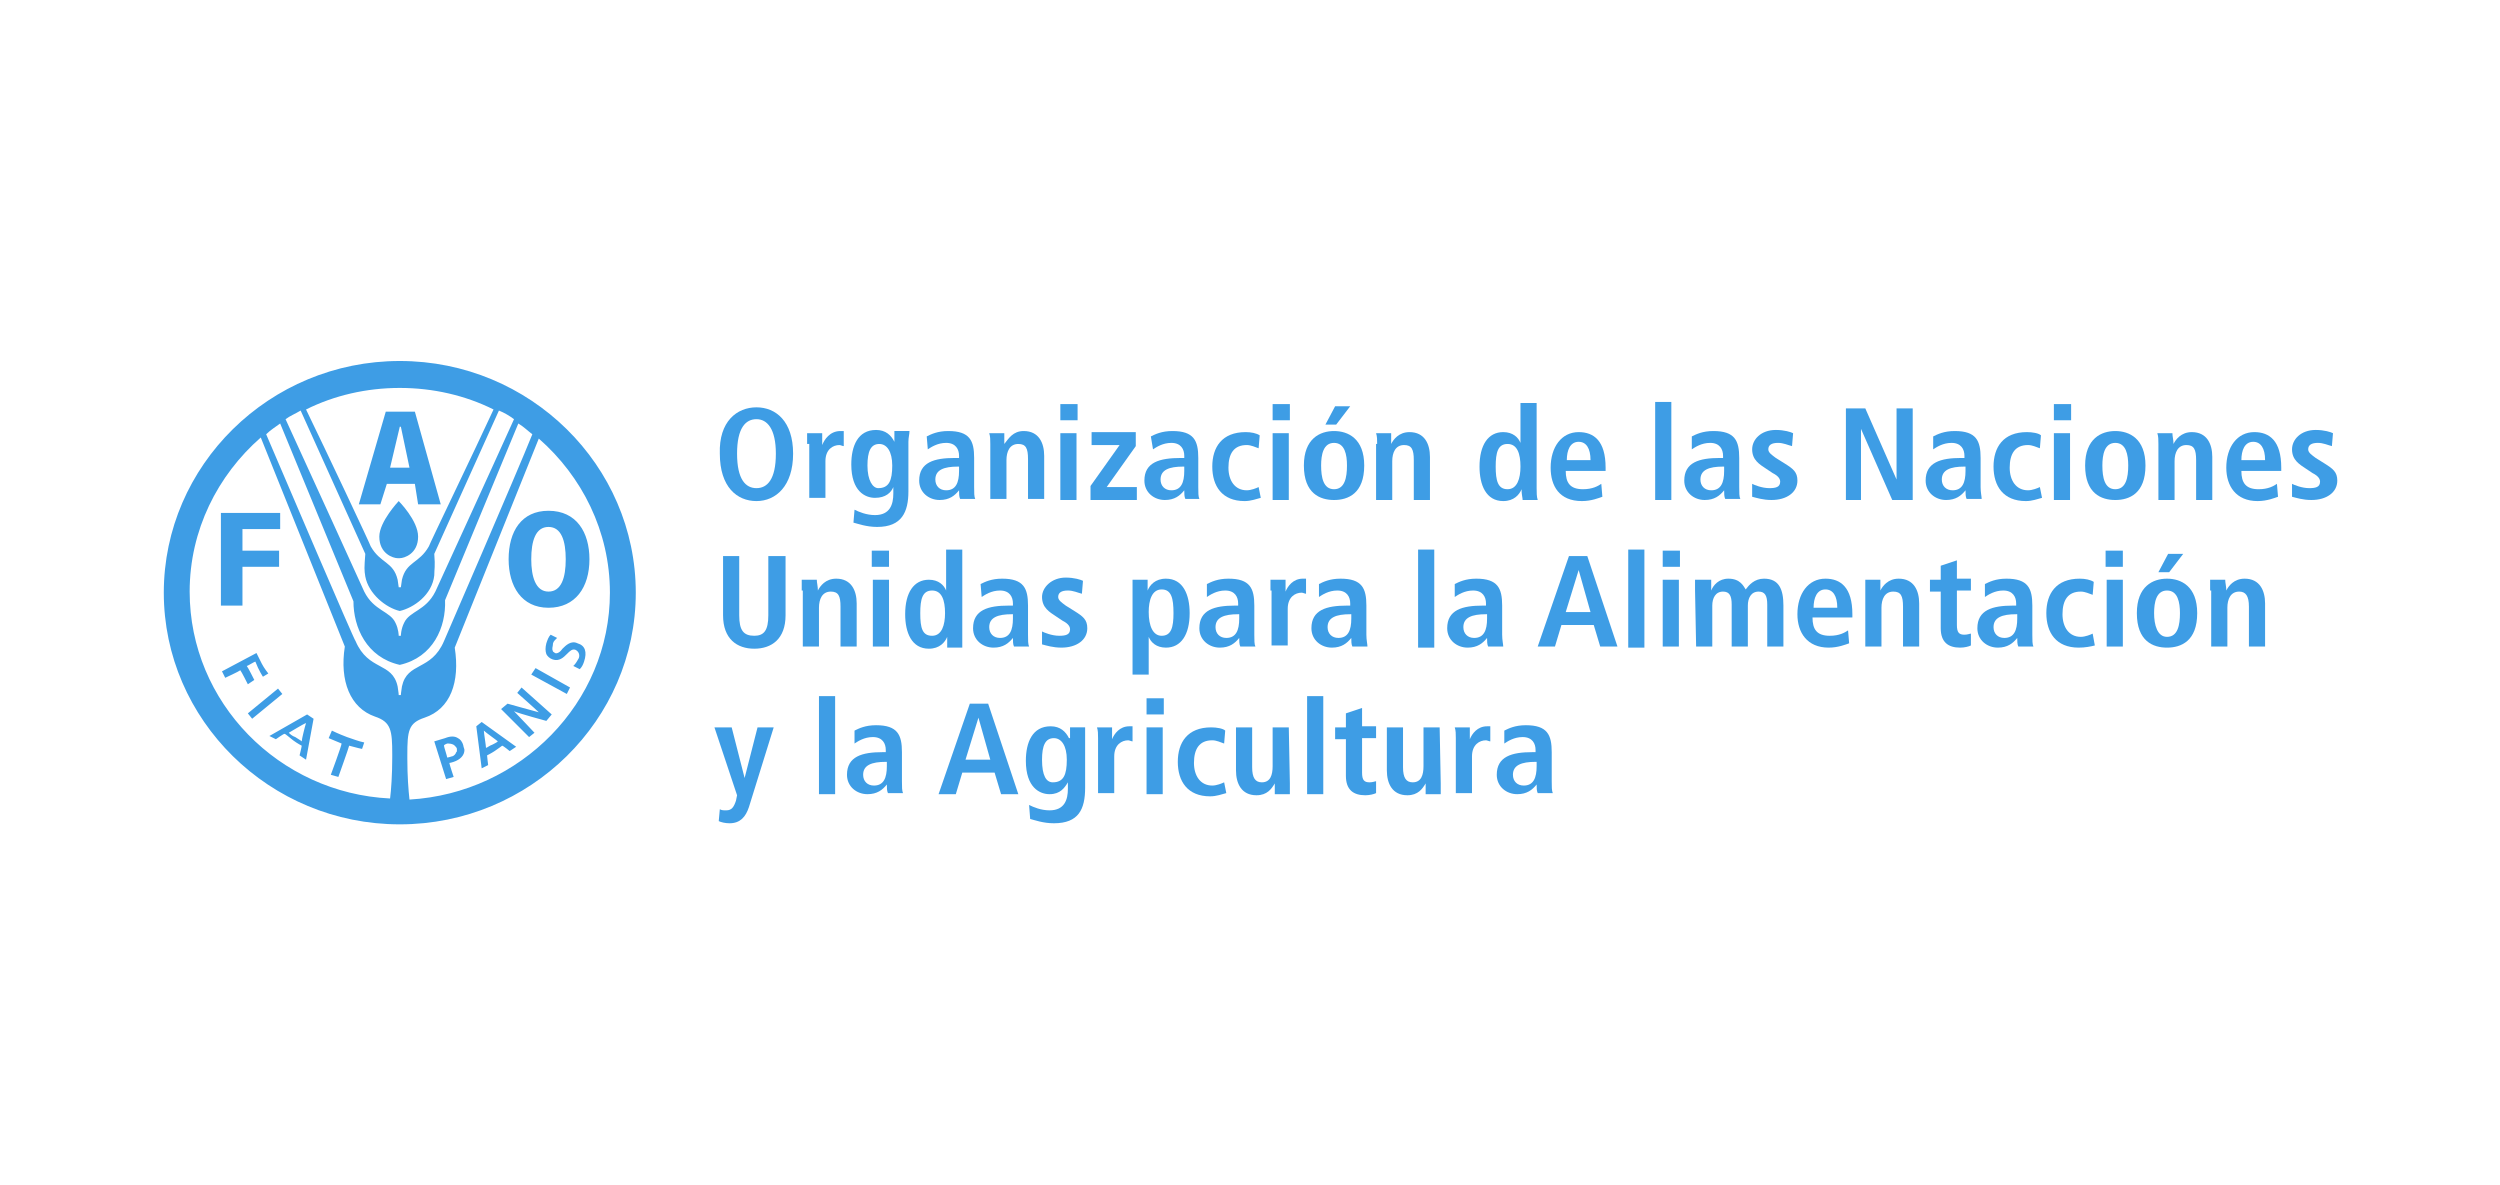 <svg xmlns="http://www.w3.org/2000/svg" xmlns:xlink="http://www.w3.org/1999/xlink" id="Capa_1" x="0px" y="0px" viewBox="0 0 232 110" style="enable-background:new 0 0 232 110;" xml:space="preserve"><style type="text/css">	.st0{fill:#BC1411;}	.st1{fill:#C1CE48;}	.st2{fill:#47924C;}	.st3{fill:#6DA64E;}	.st4{fill-rule:evenodd;clip-rule:evenodd;fill:#023A1B;}	.st5{fill:#023A1B;}	.st6{fill:#61A054;}	.st7{fill:#357945;}	.st8{fill:#71AD67;}	.st9{fill:#E01A2F;}	.st10{fill:#154691;}	.st11{fill:#E2172E;}	.st12{fill:#3E9DE5;}	.st13{fill:#969593;}	.st14{fill-rule:evenodd;clip-rule:evenodd;fill:#F5333F;}	.st15{fill-rule:evenodd;clip-rule:evenodd;fill:#838484;}	.st16{fill-rule:evenodd;clip-rule:evenodd;fill:#585856;}	.st17{fill-rule:evenodd;clip-rule:evenodd;fill:#CE3732;}	.st18{fill-rule:evenodd;clip-rule:evenodd;fill:#2B3D87;}	.st19{fill:#2B3D87;}	.st20{fill-rule:evenodd;clip-rule:evenodd;fill:#16A068;}	.st21{fill:#FFFFFF;}	.st22{fill:#221F20;}	.st23{fill-rule:evenodd;clip-rule:evenodd;fill:#C24A4B;}	.st24{fill-rule:evenodd;clip-rule:evenodd;fill:#FFFFFF;}	.st25{fill-rule:evenodd;clip-rule:evenodd;fill:#1D698E;}	.st26{fill:#E06637;}	.st27{fill:#094050;}	.st28{fill:#DC4F3F;}	.st29{fill:#A03034;}	.st30{fill:#E27739;}	.st31{fill:#383C3C;}	.st32{fill:#747B80;}	.st33{fill:#436D9A;}	.st34{fill:#AD4F5C;}	.st35{fill:#EAC964;}	.st36{fill:#2D295F;}	.st37{fill:#2C275D;}	.st38{fill:#A38B50;}	.st39{fill:#0546B4;}	.st40{fill:#2C5062;}	.st41{fill:#DA3832;}	.st42{fill:#6EA2B9;}	.st43{fill:#66A8CD;}	.st44{fill:#C9E2EF;}	.st45{fill:#6E2D73;}	.st46{fill:#942336;}</style><g>	<g>		<g>			<path class="st12" d="M37.1,76.5C25,76.5,15.2,66.8,15.2,55c0-11.8,9.8-21.5,21.9-21.5C49.2,33.5,59,43.2,59,55    C59,66.8,49.2,76.5,37.1,76.5 M37,46.5c0,0,1.8,1.8,1.8,3.3c0,1.6-1.3,2-1.7,2H37h0h-0.1c-0.4,0-1.7-0.4-1.7-2    C35.2,48.4,37,46.5,37,46.5 M20.5,56.2h2v-3.6h3.4v-1.5h-3.4v-2H26v-1.5h-5.5V56.2z M38.8,46.8h2.1l-2.4-8.6h-2.7l-2.5,8.6h2    l0.6-1.9h2.6L38.8,46.8z M38,43.4h-1.8l0.9-3.8h0.1L38,43.4z M47.2,51.9c0,2.5,1.2,4.5,3.7,4.5c2.5,0,3.8-1.9,3.8-4.5    c0-2.5-1.2-4.5-3.8-4.5C48.4,47.4,47.2,49.3,47.2,51.9 M49.3,51.9c0-1.7,0.4-3,1.6-3c1.2,0,1.6,1.3,1.6,3c0,1.7-0.4,3-1.6,3    C49.7,54.9,49.3,53.5,49.3,51.9 M36.2,74.1c0.1-0.8,0.2-2.2,0.2-3.8V70c0-2.2-0.1-3-1.6-3.5c-2.3-0.8-3.3-3.3-2.8-6.5l-7.8-19.4    c-4,3.5-6.6,8.6-6.6,14.3C17.6,65.2,25.9,73.6,36.2,74.1 M37.1,61.7c-3.1-0.7-4.3-3.5-4.3-5.9L26,39.3c-0.4,0.3-0.9,0.6-1.3,1    c1.5,3.5,8.2,19.2,8.3,19.2c1.2,2.8,3.4,1.9,3.9,4.2c0.1,0.6,0.1,0.8,0.1,0.8h0.2c0,0,0-0.2,0.1-0.8c0.5-2.3,2.7-1.4,3.9-4.2    c0,0,6.8-15.7,8.2-19.2c-0.4-0.3-0.8-0.7-1.3-1l-6.8,16.4C41.4,58.2,40.2,61,37.1,61.7 M37.1,56.7c-1.3-0.3-2.9-1.6-3.2-3.2    c-0.1-0.6-0.1-0.8,0-2.1l-6-13.3c-0.5,0.3-1,0.5-1.4,0.8c1.8,3.9,7.3,16,7.3,16c0.9,1.8,2.4,1.8,2.9,2.9c0.3,0.6,0.3,1.2,0.3,1.2    h0.2c0,0,0-0.6,0.3-1.2c0.5-1.1,2-1.1,2.9-2.9c0,0,5.5-12,7.3-16c-0.4-0.3-0.9-0.6-1.4-0.8l-6,13.3c0.1,1.2,0,1.4,0,2    C40.1,55.2,38.4,56.4,37.1,56.7L37.1,56.7L37.1,56.7z M37.2,54.5l0.1-0.7c0.4-1.7,1.6-1.5,2.5-3.1c0,0,0,0,0,0    c0-0.1,4.3-9,6-12.7c-2.6-1.3-5.6-2-8.7-2c-3.1,0-6.1,0.7-8.7,2c1.8,3.7,6,12.6,6,12.7c0,0,0,0,0,0c0.9,1.6,2.1,1.4,2.5,3.1    l0.1,0.7H37.2z M56.6,55c0-5.7-2.6-10.8-6.6-14.3l-7.8,19.4c0.5,3.2-0.4,5.7-2.8,6.5c-1.5,0.5-1.6,1.2-1.6,3.5v0.3    c0,1.6,0.1,2.9,0.2,3.8C48.3,73.6,56.6,65.2,56.6,55 M23.8,60.6c0,0,0.3,0.6,0.5,1c0.2,0.4,0.6,0.9,0.6,0.9l-0.5,0.3    c0,0-0.4-0.6-0.7-1.4c-0.1,0-0.7,0.4-0.8,0.4c0.1,0.1,0.7,1.3,0.7,1.3L23,63.5c0,0-0.6-1.2-0.7-1.3c-0.1,0.1-1.4,0.7-1.4,0.7    l-0.3-0.6L23.8,60.6L23.8,60.6z M25.8,63.9l0.4,0.5l-2.8,2.3L23,66.2L25.8,63.9L25.8,63.9z M28.5,66.3l0.6,0.4l-0.7,3.8l-0.6-0.4    c0,0,0.2-0.8,0.2-0.9c0,0-0.4-0.2-0.8-0.5c-0.4-0.3-0.7-0.6-0.8-0.6c-0.1,0-0.8,0.5-0.8,0.5L25,68.3L28.5,66.3L28.5,66.3z     M26.8,68c0.1,0.1,0.3,0.3,0.6,0.4c0.3,0.2,0.5,0.3,0.6,0.4c0-0.2,0.3-1.4,0.4-1.7C28.1,67.2,27,67.9,26.8,68 M30.8,67.8    c0,0,0.6,0.3,1.4,0.6c0.6,0.2,1.1,0.4,1.6,0.5l-0.2,0.6c0,0-0.5-0.1-1.2-0.3c0,0.1-1,2.9-1,2.9l-0.7-0.2c0,0,1-2.7,1-2.9    c-0.7-0.3-1.2-0.5-1.2-0.5L30.8,67.8z M42.5,68.5c0.2,0.1,0.4,0.3,0.5,0.7c0,0.1,0.1,0.3,0.1,0.4c0,0.5-0.4,0.9-1,1.1    c0,0-0.3,0.1-0.4,0.1c0,0.1,0.4,1.3,0.4,1.3l-0.7,0.2l-1.1-3.5l1-0.3C41.8,68.3,42.2,68.3,42.5,68.5 M41.2,69.2    c0,0.1,0.3,1,0.3,1.1c0.1,0,0.4-0.1,0.4-0.1c0.1,0,0.3-0.1,0.4-0.3c0-0.1,0.1-0.1,0.1-0.2c0-0.1,0-0.1,0-0.2    c0-0.1-0.1-0.2-0.2-0.3C42,69,41.7,69,41.5,69C41.5,69,41.2,69.1,41.2,69.2 M44.7,67l3.2,2.3l-0.6,0.4c0,0-0.6-0.5-0.7-0.5    c0,0-0.4,0.3-0.7,0.5c-0.3,0.2-0.7,0.4-0.7,0.4c0,0.1,0.1,0.9,0.1,0.9l-0.6,0.3l-0.5-3.9L44.7,67z M45.1,69.4    c0.1,0,0.3-0.2,0.6-0.3c0.2-0.1,0.4-0.2,0.5-0.3c-0.1-0.1-1.1-0.8-1.3-1C44.9,68,45.1,69.2,45.1,69.4 M48.4,63.8l2.8,2.5    l-0.5,0.6c0,0-2.6-0.7-3-0.9c0.3,0.3,1.9,2,1.9,2l-0.5,0.4l-2.6-2.6l0.6-0.5c0,0,2.5,0.7,2.9,0.8c-0.3-0.3-2-1.8-2-1.8L48.4,63.8    z M49.7,62l3.2,1.8l-0.3,0.6l-3.3-1.8L49.7,62z M51.1,58.9l0.6,0.3l-0.1,0.1c-0.2,0.2-0.3,0.3-0.3,0.6c0,0.1-0.1,0.3,0,0.5    c0,0.1,0.1,0.1,0.2,0.2c0.2,0.1,0.5-0.1,0.7-0.4c0.3-0.3,0.8-0.8,1.4-0.5c0.7,0.2,0.9,0.8,0.6,1.7c-0.1,0.3-0.2,0.5-0.4,0.7l0,0    l-0.6-0.3l0.1-0.1c0.1-0.1,0.3-0.4,0.4-0.6c0.1-0.2,0.1-0.6-0.3-0.8c-0.3-0.1-0.5,0.1-0.8,0.4c-0.3,0.3-0.7,0.7-1.3,0.5    c-0.3-0.1-0.5-0.3-0.6-0.5c-0.1-0.3-0.1-0.6,0-1C50.8,59.4,50.9,59.1,51.1,58.9L51.1,58.9z"></path>			<path class="st12" d="M70.2,37.8c1.8,0,3.4,1.3,3.4,4.3c0,3-1.6,4.4-3.4,4.4c-1.8,0-3.4-1.3-3.4-4.4    C66.7,39.1,68.4,37.8,70.2,37.8 M70.2,45.3c1,0,1.8-0.8,1.8-3.2c0-2.3-0.8-3.2-1.8-3.2c-1,0-1.8,0.8-1.8,3.2    C68.4,44.5,69.2,45.3,70.2,45.3"></path>			<path class="st12" d="M74.9,41.2c0-0.4,0-0.7,0-1h1.4c0,0.4,0,0.8,0,1.1h0C76.5,40.8,77,40,78,40c0.1,0,0.2,0,0.3,0v1.4    c-0.1,0-0.3-0.1-0.4-0.1c-0.6,0-1.3,0.4-1.3,1.5v3.4h-1.5V41.2z"></path>			<path class="st12" d="M79.3,47.3c0.4,0.2,1.1,0.5,1.9,0.5c1.4,0,1.7-1,1.7-2v-0.6h0c-0.2,0.5-0.7,1-1.7,1c-0.9,0-2.2-0.6-2.2-3.1    c0-1.7,0.6-3.2,2.3-3.2c0.9,0,1.4,0.5,1.7,1.1h0c0-0.3,0-0.6,0-1h1.4c0,0.3-0.1,0.6-0.1,1v4.6c0,1.9-0.6,3.3-2.9,3.3    c-1,0-1.8-0.3-2.2-0.4L79.3,47.3z M81.5,45.3c1,0,1.3-0.7,1.3-2.1c0-1.3-0.5-2-1.2-2c-0.8,0-1.1,0.7-1.1,2    C80.5,44.6,81,45.3,81.5,45.3"></path>			<path class="st12" d="M86,40.5c0.4-0.2,1-0.5,2-0.5c2,0,2.4,0.9,2.4,2.5v2.7c0,0.5,0,0.9,0.1,1.1h-1.4c-0.1-0.2-0.1-0.5-0.1-0.8    h0c-0.4,0.5-0.9,0.9-1.8,0.9c-1,0-1.9-0.7-1.9-1.8c0-1.7,1.4-2.1,3.3-2.1H89v-0.2c0-0.6-0.3-1.2-1.2-1.2c-0.8,0-1.4,0.4-1.7,0.6    L86,40.5z M89,43.3h-0.1c-1.3,0-2.1,0.3-2.1,1.2c0,0.6,0.4,1,1,1c0.9,0,1.2-0.7,1.2-1.8V43.3z"></path>			<path class="st12" d="M91.9,41.2c0-0.4,0-0.7-0.1-1h1.4c0,0.3,0,0.6,0,1h0C93.6,40.7,94,40,95,40c1.4,0,1.9,1.1,1.9,2.3v4h-1.5    v-3.7c0-1-0.2-1.4-0.9-1.4c-0.8,0-1.1,0.7-1.1,1.5v3.6h-1.5V41.2z"></path>		</g>		<path class="st12" d="M98.4,39h1.6v-1.5h-1.6V39z M98.4,46.4h1.5v-6.2h-1.5V46.4z"></path>		<polygon class="st12" points="101.2,45.1 103.9,41.3 101.3,41.3 101.3,40.1 105.4,40.1 105.4,41.4 102.7,45.2 105.5,45.2    105.5,46.4 101.2,46.4 101.2,45.1   "></polygon>		<g>			<path class="st12" d="M106.8,40.5c0.4-0.2,1-0.5,2-0.5c2,0,2.4,0.9,2.4,2.5v2.7c0,0.5,0,0.9,0.1,1.1H110    c-0.1-0.2-0.1-0.5-0.1-0.8h0c-0.4,0.5-0.9,0.9-1.8,0.9c-1,0-1.9-0.7-1.9-1.8c0-1.7,1.4-2.1,3.4-2.1h0.3v-0.2    c0-0.6-0.3-1.2-1.2-1.2c-0.8,0-1.4,0.4-1.7,0.6L106.8,40.5z M109.9,43.3h-0.1c-1.3,0-2.1,0.3-2.1,1.2c0,0.6,0.4,1,1,1    c0.9,0,1.2-0.7,1.2-1.8V43.3z"></path>			<path class="st12" d="M117,46.2c-0.4,0.1-0.9,0.3-1.5,0.3c-2.1,0-3-1.4-3-3.2c0-1.8,0.9-3.2,3.1-3.2c0.5,0,1,0.1,1.3,0.3    l-0.1,1.2c-0.3-0.1-0.7-0.3-1.1-0.3c-1.2,0-1.7,0.8-1.7,2.1c0,1.2,0.6,2.1,1.7,2.1c0.4,0,0.9-0.2,1.1-0.3L117,46.2z"></path>		</g>		<path class="st12" d="M118.1,39h1.6v-1.5h-1.6V39z M118.1,46.4h1.5v-6.2h-1.5V46.4z"></path>		<g>			<path class="st12" d="M123.8,40c1.3,0,2.8,0.7,2.8,3.2c0,2.6-1.5,3.2-2.8,3.2c-1.3,0-2.8-0.6-2.8-3.2C121,40.7,122.5,40,123.8,40     M123.8,45.4c1,0,1.2-1.1,1.2-2.2c0-1-0.2-2.1-1.2-2.1c-1,0-1.2,1.1-1.2,2.1C122.6,44.3,122.8,45.4,123.8,45.4 M123.9,37.7h1.4    l-1.3,1.7h-1L123.9,37.7z"></path>			<path class="st12" d="M127.8,41.2c0-0.4,0-0.7-0.1-1h1.4c0,0.3,0,0.6,0,1h0c0.2-0.4,0.7-1.1,1.7-1.1c1.4,0,1.9,1.1,1.9,2.3v4    h-1.5v-3.7c0-1-0.2-1.4-0.9-1.4c-0.8,0-1.1,0.7-1.1,1.5v3.6h-1.5V41.2z"></path>			<path class="st12" d="M142.6,37.3v8c0,0.4,0,0.8,0.1,1.1h-1.4c0-0.2-0.1-0.5-0.1-1h0c-0.2,0.5-0.7,1.1-1.7,1.1    c-1.6,0-2.2-1.5-2.2-3.2c0-2,0.8-3.2,2.2-3.2c0.9,0,1.4,0.5,1.6,1h0v-3.7H142.6z M139.9,45.4c0.9,0,1.2-1,1.2-2.1    c0-1.2-0.3-2.1-1.2-2.1c-0.9,0-1.1,0.8-1.1,2.1C138.8,44.6,139,45.4,139.9,45.4"></path>			<path class="st12" d="M148.7,46.1c-0.3,0.1-1,0.4-1.9,0.4c-2.1,0-2.9-1.4-2.9-3.1c0-1.9,1-3.3,2.6-3.3c1.4,0,2.5,0.8,2.5,3.3v0.3    h-3.7c0,1.1,0.4,1.7,1.6,1.7c0.9,0,1.4-0.3,1.7-0.5L148.7,46.1z M147.6,42.7c0-1.1-0.4-1.7-1.1-1.7c-0.8,0-1.1,0.8-1.1,1.7H147.6    z"></path>		</g>		<rect x="153.6" y="37.3" class="st12" width="1.5" height="9.1"></rect>		<g>			<path class="st12" d="M157,40.5c0.4-0.2,1-0.5,2-0.5c2,0,2.4,0.9,2.4,2.5v2.7c0,0.5,0,0.9,0.1,1.1h-1.4c-0.1-0.2-0.1-0.5-0.1-0.8    h0c-0.4,0.5-0.9,0.9-1.8,0.9c-1,0-1.9-0.7-1.9-1.8c0-1.7,1.4-2.1,3.3-2.1h0.3v-0.2c0-0.6-0.3-1.2-1.2-1.2c-0.8,0-1.4,0.4-1.7,0.6    L157,40.5z M160,43.3h-0.1c-1.3,0-2.1,0.3-2.1,1.2c0,0.6,0.4,1,1,1c0.9,0,1.2-0.7,1.2-1.8V43.3z"></path>			<path class="st12" d="M162.6,44.9c0.2,0.1,0.9,0.4,1.6,0.4c0.6,0,1-0.1,1-0.6c0-0.2-0.1-0.5-0.7-0.8l-0.6-0.4    c-0.6-0.4-1.3-0.8-1.3-1.8c0-0.9,0.8-1.8,2.2-1.8c0.8,0,1.4,0.2,1.6,0.3l-0.1,1.2c-0.4-0.1-0.8-0.3-1.3-0.3    c-0.6,0-0.9,0.2-0.9,0.6c0,0.3,0.3,0.5,0.7,0.8l0.8,0.5c0.8,0.5,1.2,0.8,1.2,1.6c0,1.1-1,1.8-2.4,1.8c-0.8,0-1.4-0.2-1.8-0.3    L162.6,44.9z"></path>		</g>		<polygon class="st12" points="171.3,37.9 173.1,37.9 176,44.5 176,44.5 176,37.9 177.5,37.9 177.5,46.4 175.6,46.4 172.7,39.8    172.7,39.8 172.7,46.4 171.3,46.4   "></polygon>		<g>			<path class="st12" d="M179.4,40.5c0.4-0.2,1-0.5,2-0.5c2,0,2.4,0.9,2.4,2.5v2.7c0,0.5,0.1,0.9,0.1,1.1h-1.4    c-0.1-0.2-0.1-0.5-0.1-0.8h0c-0.4,0.5-0.9,0.9-1.8,0.9c-1,0-1.9-0.7-1.9-1.8c0-1.7,1.4-2.1,3.3-2.1h0.3v-0.2    c0-0.6-0.3-1.2-1.2-1.2c-0.8,0-1.4,0.4-1.7,0.6L179.4,40.5z M182.4,43.3h-0.1c-1.3,0-2.1,0.3-2.1,1.2c0,0.6,0.4,1,1,1    c0.9,0,1.2-0.7,1.2-1.8V43.3z"></path>			<path class="st12" d="M189.5,46.2c-0.4,0.1-0.9,0.3-1.5,0.3c-2.1,0-3-1.4-3-3.2c0-1.8,0.9-3.2,3.1-3.2c0.5,0,1.1,0.1,1.3,0.3    l-0.1,1.2c-0.3-0.1-0.7-0.3-1.1-0.3c-1.2,0-1.7,0.8-1.7,2.1c0,1.2,0.6,2.1,1.7,2.1c0.4,0,0.9-0.2,1.1-0.3L189.5,46.2z"></path>		</g>		<path class="st12" d="M190.6,39h1.6v-1.5h-1.6V39z M190.6,46.4h1.5v-6.2h-1.5V46.4z"></path>		<g>			<path class="st12" d="M196.3,40c1.3,0,2.8,0.7,2.8,3.2c0,2.6-1.5,3.2-2.8,3.2s-2.8-0.6-2.8-3.2C193.5,40.7,195,40,196.3,40     M196.3,45.4c1,0,1.2-1.1,1.2-2.2c0-1-0.2-2.1-1.2-2.1c-1,0-1.2,1.1-1.2,2.1C195.1,44.3,195.3,45.4,196.3,45.4"></path>			<path class="st12" d="M200.3,41.2c0-0.4,0-0.7-0.1-1h1.4c0,0.3,0.1,0.6,0.1,1h0c0.2-0.4,0.7-1.1,1.7-1.1c1.4,0,1.9,1.1,1.9,2.3v4    h-1.5v-3.7c0-1-0.2-1.4-0.9-1.4c-0.8,0-1.1,0.7-1.1,1.5v3.6h-1.5V41.2z"></path>			<path class="st12" d="M211.4,46.1c-0.3,0.1-1,0.4-1.9,0.4c-2,0-2.9-1.4-2.9-3.1c0-1.9,1-3.3,2.6-3.3c1.4,0,2.5,0.8,2.5,3.3v0.3    H208c0,1.1,0.4,1.7,1.6,1.7c0.9,0,1.4-0.3,1.7-0.5L211.4,46.1z M210.2,42.7c0-1.1-0.4-1.7-1.1-1.7c-0.8,0-1.1,0.8-1.1,1.7H210.2z    "></path>			<path class="st12" d="M212.7,44.9c0.2,0.1,0.9,0.4,1.6,0.4c0.6,0,1-0.1,1-0.6c0-0.2-0.1-0.5-0.7-0.8l-0.6-0.4    c-0.6-0.4-1.3-0.8-1.3-1.8c0-0.9,0.8-1.8,2.2-1.8c0.8,0,1.4,0.2,1.6,0.3l-0.1,1.2c-0.4-0.1-0.8-0.3-1.3-0.3    c-0.6,0-0.9,0.2-0.9,0.6c0,0.3,0.3,0.5,0.7,0.8l0.8,0.5c0.8,0.5,1.2,0.8,1.2,1.6c0,1.1-1,1.8-2.4,1.8c-0.8,0-1.4-0.2-1.8-0.3    L212.7,44.9z"></path>			<path class="st12" d="M68.6,51.6v5.5c0,1.4,0.4,1.9,1.4,1.9c0.9,0,1.3-0.5,1.3-1.9v-5.5h1.6v5.5c0,2.2-1.3,3.1-2.9,3.1    c-1.6,0-2.9-0.9-2.9-3.1v-5.5H68.6z"></path>			<path class="st12" d="M74.4,54.8c0-0.4,0-0.7,0-1h1.4c0,0.3,0.1,0.6,0.1,1h0c0.2-0.4,0.7-1.1,1.7-1.1c1.4,0,1.9,1.1,1.9,2.3v4    h-1.5v-3.7c0-1-0.2-1.4-0.9-1.4c-0.8,0-1.1,0.7-1.1,1.5V60h-1.5V54.8z"></path>		</g>		<path class="st12" d="M80.9,52.6h1.6v-1.5h-1.6V52.6z M81,60h1.5v-6.2H81V60z"></path>		<g>			<path class="st12" d="M89.3,51v8c0,0.4,0,0.8,0,1.1h-1.4c0-0.2,0-0.5,0-1h0c-0.2,0.5-0.7,1.1-1.7,1.1c-1.6,0-2.2-1.5-2.2-3.2    c0-2,0.8-3.2,2.2-3.2c0.9,0,1.4,0.5,1.6,1h0V51H89.3z M86.5,59c0.9,0,1.2-1,1.2-2.1c0-1.2-0.3-2.1-1.2-2.1    c-0.9,0-1.1,0.8-1.1,2.1C85.4,58.3,85.6,59,86.5,59"></path>			<path class="st12" d="M91,54.2c0.4-0.2,1-0.5,2-0.5c2,0,2.4,0.9,2.4,2.5v2.7c0,0.5,0,0.9,0.1,1.1h-1.4C94,59.8,94,59.5,94,59.2h0    c-0.4,0.5-0.9,0.9-1.8,0.9c-1,0-1.9-0.7-1.9-1.8c0-1.7,1.4-2.1,3.3-2.1H94V56c0-0.6-0.3-1.2-1.2-1.2c-0.8,0-1.4,0.4-1.7,0.6    L91,54.2z M94,57h-0.1c-1.3,0-2.1,0.3-2.1,1.2c0,0.6,0.4,1,1,1c0.9,0,1.2-0.7,1.2-1.8V57z"></path>			<path class="st12" d="M96.7,58.6c0.2,0.1,0.9,0.4,1.6,0.4c0.6,0,1-0.1,1-0.6c0-0.2-0.1-0.5-0.7-0.8l-0.6-0.4    c-0.6-0.4-1.3-0.8-1.3-1.8c0-0.9,0.9-1.8,2.2-1.8c0.8,0,1.4,0.2,1.6,0.3l-0.1,1.2c-0.4-0.1-0.8-0.3-1.3-0.3    c-0.6,0-0.9,0.2-0.9,0.6c0,0.3,0.3,0.5,0.7,0.8l0.8,0.5c0.8,0.5,1.2,0.8,1.2,1.6c0,1.1-1,1.8-2.4,1.8c-0.8,0-1.4-0.2-1.8-0.3    L96.7,58.6z"></path>			<path class="st12" d="M105.1,54.9c0-0.4,0-0.8,0-1.1h1.4c0,0.2,0,0.5,0,1h0c0.2-0.5,0.7-1.1,1.7-1.1c1.6,0,2.2,1.5,2.2,3.2    c0,2-0.8,3.2-2.2,3.2c-0.9,0-1.4-0.5-1.6-1h0v3.5h-1.5V54.9z M107.8,59c0.9,0,1.1-0.8,1.1-2.1c0-1.4-0.2-2.2-1.1-2.2    c-0.9,0-1.2,1-1.2,2.1C106.6,58.1,107,59,107.8,59"></path>			<path class="st12" d="M112,54.2c0.4-0.2,1-0.5,2-0.5c2,0,2.4,0.9,2.4,2.5v2.7c0,0.5,0,0.9,0.1,1.1h-1.4c-0.1-0.2-0.1-0.5-0.1-0.8    h0c-0.4,0.5-0.9,0.9-1.8,0.9c-1,0-1.9-0.7-1.9-1.8c0-1.7,1.4-2.1,3.3-2.1h0.3V56c0-0.6-0.3-1.2-1.2-1.2c-0.8,0-1.4,0.4-1.7,0.6    L112,54.2z M115,57h-0.1c-1.3,0-2.1,0.3-2.1,1.2c0,0.6,0.4,1,1,1c0.9,0,1.2-0.7,1.2-1.8V57z"></path>			<path class="st12" d="M117.9,54.8c0-0.4,0-0.7,0-1h1.4c0,0.4,0,0.8,0,1.1h0c0.2-0.5,0.7-1.2,1.6-1.2c0.1,0,0.2,0,0.3,0v1.4    c-0.1,0-0.3-0.1-0.4-0.1c-0.6,0-1.3,0.4-1.3,1.5v3.4h-1.5V54.8z"></path>			<path class="st12" d="M122.4,54.2c0.4-0.2,1-0.5,2-0.5c2,0,2.4,0.9,2.4,2.5v2.7c0,0.5,0.1,0.9,0.1,1.1h-1.4    c-0.1-0.2-0.1-0.5-0.1-0.8h0c-0.4,0.5-0.9,0.9-1.8,0.9c-1,0-1.9-0.7-1.9-1.8c0-1.7,1.4-2.1,3.3-2.1h0.3V56c0-0.6-0.3-1.2-1.2-1.2    c-0.8,0-1.4,0.4-1.7,0.6L122.4,54.2z M125.4,57h-0.1c-1.3,0-2.1,0.3-2.1,1.2c0,0.6,0.4,1,1,1c0.9,0,1.2-0.7,1.2-1.8V57z"></path>		</g>		<rect x="131.6" y="51" class="st12" width="1.5" height="9.1"></rect>		<g>			<path class="st12" d="M135,54.2c0.4-0.2,1-0.5,2-0.5c2,0,2.4,0.9,2.4,2.5v2.7c0,0.5,0.1,0.9,0.1,1.1h-1.4    c-0.1-0.2-0.1-0.5-0.1-0.8h0c-0.4,0.5-0.9,0.9-1.8,0.9c-1,0-1.9-0.7-1.9-1.8c0-1.7,1.4-2.1,3.3-2.1h0.3V56c0-0.6-0.3-1.2-1.2-1.2    c-0.8,0-1.4,0.4-1.7,0.6L135,54.2z M138,57h-0.1c-1.3,0-2.1,0.3-2.1,1.2c0,0.6,0.4,1,1,1c0.9,0,1.2-0.7,1.2-1.8V57z"></path>		</g>		<path class="st12" d="M147.9,58h-3l-0.6,2h-1.6l2.9-8.4h1.7l2.8,8.4h-1.6L147.9,58z M147.6,56.8l-1.1-3.9h0l-1.2,3.9H147.6z"></path>		<rect x="151.1" y="51" class="st12" width="1.5" height="9.1"></rect>		<path class="st12" d="M154.3,52.6h1.6v-1.5h-1.6V52.6z M154.3,60h1.5v-6.2h-1.5V60z"></path>		<g>			<path class="st12" d="M157.3,54.8c0-0.4,0-0.8,0-1h1.5c0,0.3,0,0.6,0,1h0c0.2-0.5,0.7-1.1,1.6-1.1c1.1,0,1.4,0.7,1.6,1    c0.3-0.4,0.8-1,1.7-1c1.4,0,1.8,1,1.8,2.5V60h-1.5v-3.9c0-0.8-0.2-1.2-0.8-1.2c-0.7,0-1,0.6-1,1.3V60h-1.5v-3.9    c0-0.8-0.2-1.2-0.8-1.2c-0.7,0-1,0.6-1,1.3V60h-1.5L157.3,54.8L157.3,54.8z"></path>			<path class="st12" d="M171.6,59.7c-0.3,0.1-1,0.4-1.9,0.4c-2,0-2.9-1.4-2.9-3.1c0-1.9,1-3.3,2.6-3.3c1.4,0,2.5,0.8,2.5,3.3v0.3    h-3.7c0,1.1,0.4,1.7,1.6,1.7c0.9,0,1.4-0.3,1.7-0.5L171.6,59.7z M170.5,56.4c0-1.1-0.4-1.7-1.1-1.7c-0.8,0-1.1,0.8-1.1,1.7H170.5    z"></path>			<path class="st12" d="M173.1,54.8c0-0.4,0-0.7,0-1h1.4c0,0.3,0,0.6,0,1h0c0.2-0.4,0.7-1.1,1.7-1.1c1.4,0,1.9,1.1,1.9,2.3v4h-1.5    v-3.7c0-1-0.2-1.4-0.9-1.4c-0.8,0-1.1,0.7-1.1,1.5V60h-1.5V54.8z"></path>			<path class="st12" d="M180.1,52.5l1.5-0.5v1.7h1.3v1.1h-1.3v3.2c0,0.7,0.2,0.9,0.7,0.9c0.3,0,0.5-0.1,0.6-0.1v1.1    c-0.2,0.1-0.6,0.2-1,0.2c-1.1,0-1.8-0.5-1.8-1.8v-3.4h-1v-1.1h1V52.5z"></path>			<path class="st12" d="M184.2,54.2c0.4-0.2,1-0.5,2-0.5c2,0,2.4,0.9,2.4,2.5v2.7c0,0.5,0,0.9,0.1,1.1h-1.4    c-0.1-0.2-0.1-0.5-0.1-0.8h0c-0.4,0.5-0.9,0.9-1.8,0.9c-1,0-1.9-0.7-1.9-1.8c0-1.7,1.4-2.1,3.3-2.1h0.3V56c0-0.6-0.3-1.2-1.2-1.2    c-0.8,0-1.4,0.4-1.7,0.6L184.2,54.2z M187.2,57h-0.1c-1.3,0-2.1,0.3-2.1,1.2c0,0.6,0.4,1,1,1c0.9,0,1.2-0.7,1.2-1.8V57z"></path>			<path class="st12" d="M194.4,59.9c-0.4,0.1-0.9,0.2-1.5,0.2c-2.1,0-3-1.4-3-3.2c0-1.8,0.9-3.2,3.1-3.2c0.5,0,1,0.1,1.3,0.3    l-0.1,1.2c-0.3-0.1-0.7-0.3-1.1-0.3c-1.2,0-1.7,0.8-1.7,2.1c0,1.2,0.6,2.1,1.7,2.1c0.4,0,0.9-0.2,1.1-0.3L194.4,59.9z"></path>		</g>		<path class="st12" d="M195.4,52.6h1.6v-1.5h-1.6V52.6z M195.5,60h1.5v-6.2h-1.5V60z"></path>		<g>			<path class="st12" d="M201.1,53.7c1.3,0,2.8,0.7,2.8,3.2c0,2.6-1.5,3.2-2.8,3.2c-1.3,0-2.8-0.6-2.8-3.2    C198.3,54.4,199.8,53.7,201.1,53.7 M201.1,59.1c1,0,1.2-1.1,1.2-2.2c0-1-0.2-2.1-1.2-2.1c-1,0-1.2,1.1-1.2,2.1    C199.9,58,200.2,59.1,201.1,59.1 M201.2,51.4h1.4l-1.3,1.7h-1L201.2,51.4z"></path>			<path class="st12" d="M205.1,54.8c0-0.4,0-0.7,0-1h1.4c0,0.3,0.1,0.6,0.1,1h0c0.2-0.4,0.7-1.1,1.7-1.1c1.4,0,1.9,1.1,1.9,2.3v4    h-1.5v-3.7c0-1-0.3-1.4-0.9-1.4c-0.8,0-1.1,0.7-1.1,1.5V60h-1.5V54.8z"></path>			<path class="st12" d="M69.1,72.2L69.1,72.2l1.2-4.7h1.5l-2.3,7.4c-0.3,0.9-0.8,1.5-1.8,1.5c-0.4,0-0.8-0.1-1-0.2l0.1-1.1    c0.2,0.1,0.3,0.1,0.6,0.1c0.5,0,0.7-0.3,0.9-0.9l0.1-0.5l-2.1-6.3h1.6L69.1,72.2z"></path>		</g>		<rect x="76" y="64.6" class="st12" width="1.5" height="9.1"></rect>		<g>			<path class="st12" d="M79.3,67.8c0.4-0.2,1-0.5,2-0.5c2,0,2.4,0.9,2.4,2.5v2.7c0,0.5,0,0.9,0.1,1.1h-1.4    c-0.1-0.2-0.1-0.5-0.1-0.8h0c-0.4,0.5-0.9,0.9-1.8,0.9c-1,0-1.9-0.7-1.9-1.8c0-1.7,1.4-2.1,3.3-2.1h0.3v-0.2    c0-0.6-0.3-1.2-1.2-1.2c-0.8,0-1.4,0.4-1.7,0.6L79.3,67.8z M82.3,70.7h-0.1c-1.3,0-2.1,0.3-2.1,1.2c0,0.6,0.4,1,1,1    c0.9,0,1.2-0.7,1.2-1.8V70.7z"></path>		</g>		<path class="st12" d="M92.3,71.7h-3l-0.6,2h-1.6l2.9-8.4h1.7l2.8,8.4h-1.6L92.3,71.7z M91.9,70.5l-1.1-3.9h0l-1.2,3.9H91.9z"></path>		<g>			<path class="st12" d="M95.5,74.7c0.4,0.2,1.1,0.5,1.9,0.5c1.4,0,1.7-1,1.7-2v-0.6h0c-0.3,0.5-0.7,1.1-1.7,1.1    c-0.9,0-2.2-0.6-2.2-3.1c0-1.7,0.6-3.2,2.3-3.2c0.9,0,1.4,0.5,1.7,1.1h0.1c0-0.3,0-0.6,0-1h1.4c0,0.3,0,0.7,0,1v4.6    c0,2-0.6,3.3-2.9,3.3c-1,0-1.8-0.3-2.2-0.4L95.5,74.7z M97.7,72.6c1,0,1.3-0.7,1.3-2.1c0-1.3-0.5-2-1.2-2c-0.8,0-1.1,0.7-1.1,2    C96.7,72,97.1,72.6,97.7,72.6"></path>			<path class="st12" d="M101.9,68.5c0-0.4,0-0.7-0.1-1h1.4c0,0.4,0,0.8,0,1.1h0c0.2-0.5,0.7-1.2,1.6-1.2c0.1,0,0.2,0,0.3,0v1.4    c-0.1,0-0.3-0.1-0.4-0.1c-0.6,0-1.3,0.4-1.3,1.5v3.4h-1.5V68.5z"></path>		</g>		<path class="st12" d="M106.4,66.3h1.6v-1.5h-1.6V66.3z M106.4,73.7h1.5v-6.2h-1.5V73.7z"></path>		<g>			<path class="st12" d="M113.8,73.6c-0.4,0.1-0.9,0.3-1.5,0.3c-2.1,0-3-1.4-3-3.2c0-1.8,0.9-3.2,3.1-3.2c0.5,0,1.1,0.1,1.3,0.3    l-0.1,1.2c-0.3-0.1-0.7-0.3-1.1-0.3c-1.2,0-1.7,0.8-1.7,2.1c0,1.2,0.6,2.1,1.7,2.1c0.4,0,0.9-0.2,1.1-0.3L113.8,73.6z"></path>			<path class="st12" d="M119.7,72.7c0,0.4,0,0.7,0,1h-1.4c0-0.3,0-0.6,0-1l0,0l0,0c-0.3,0.5-0.7,1.1-1.7,1.1    c-1.4,0-1.9-1.1-1.9-2.3v-4h1.5v3.7c0,1,0.3,1.4,0.9,1.4c0.8,0,1-0.7,1-1.5v-3.6h1.5L119.7,72.7L119.7,72.7z"></path>		</g>		<rect x="121.3" y="64.6" class="st12" width="1.5" height="9.1"></rect>		<g>			<path class="st12" d="M124.9,66.2l1.5-0.5v1.7h1.3v1.1h-1.3v3.2c0,0.7,0.2,0.9,0.7,0.9c0.3,0,0.5-0.1,0.6-0.1v1.1    c-0.2,0.1-0.6,0.2-1,0.2c-1.1,0-1.8-0.5-1.8-1.8v-3.4h-1v-1.1h1V66.2z"></path>			<path class="st12" d="M133.7,72.7c0,0.4,0,0.7,0,1h-1.4c0-0.3,0-0.6,0-1l0,0l0,0c-0.3,0.5-0.7,1.1-1.7,1.1    c-1.4,0-1.9-1.1-1.9-2.3v-4h1.5v3.7c0,1,0.3,1.4,0.9,1.4c0.8,0,1-0.7,1-1.5v-3.6h1.5L133.7,72.7L133.7,72.7z"></path>			<path class="st12" d="M135.1,68.5c0-0.4,0-0.7-0.1-1h1.4c0,0.4,0,0.8,0,1.1h0c0.2-0.5,0.7-1.2,1.6-1.2c0.1,0,0.2,0,0.3,0v1.4    c-0.1,0-0.3-0.1-0.4-0.1c-0.6,0-1.3,0.4-1.3,1.5v3.4h-1.5V68.5z"></path>			<path class="st12" d="M139.6,67.8c0.4-0.2,1-0.5,2-0.5c2,0,2.4,0.9,2.4,2.5v2.7c0,0.5,0,0.9,0.1,1.1h-1.4    c-0.1-0.2-0.1-0.5-0.1-0.8h0c-0.4,0.5-0.9,0.9-1.8,0.9c-1,0-1.9-0.7-1.9-1.8c0-1.7,1.4-2.1,3.3-2.1h0.3v-0.2    c0-0.6-0.3-1.2-1.2-1.2c-0.8,0-1.4,0.4-1.7,0.6L139.6,67.8z M142.6,70.7h-0.1c-1.3,0-2.1,0.3-2.1,1.2c0,0.6,0.4,1,1,1    c0.9,0,1.2-0.7,1.2-1.8V70.7z"></path>		</g>	</g></g></svg>
